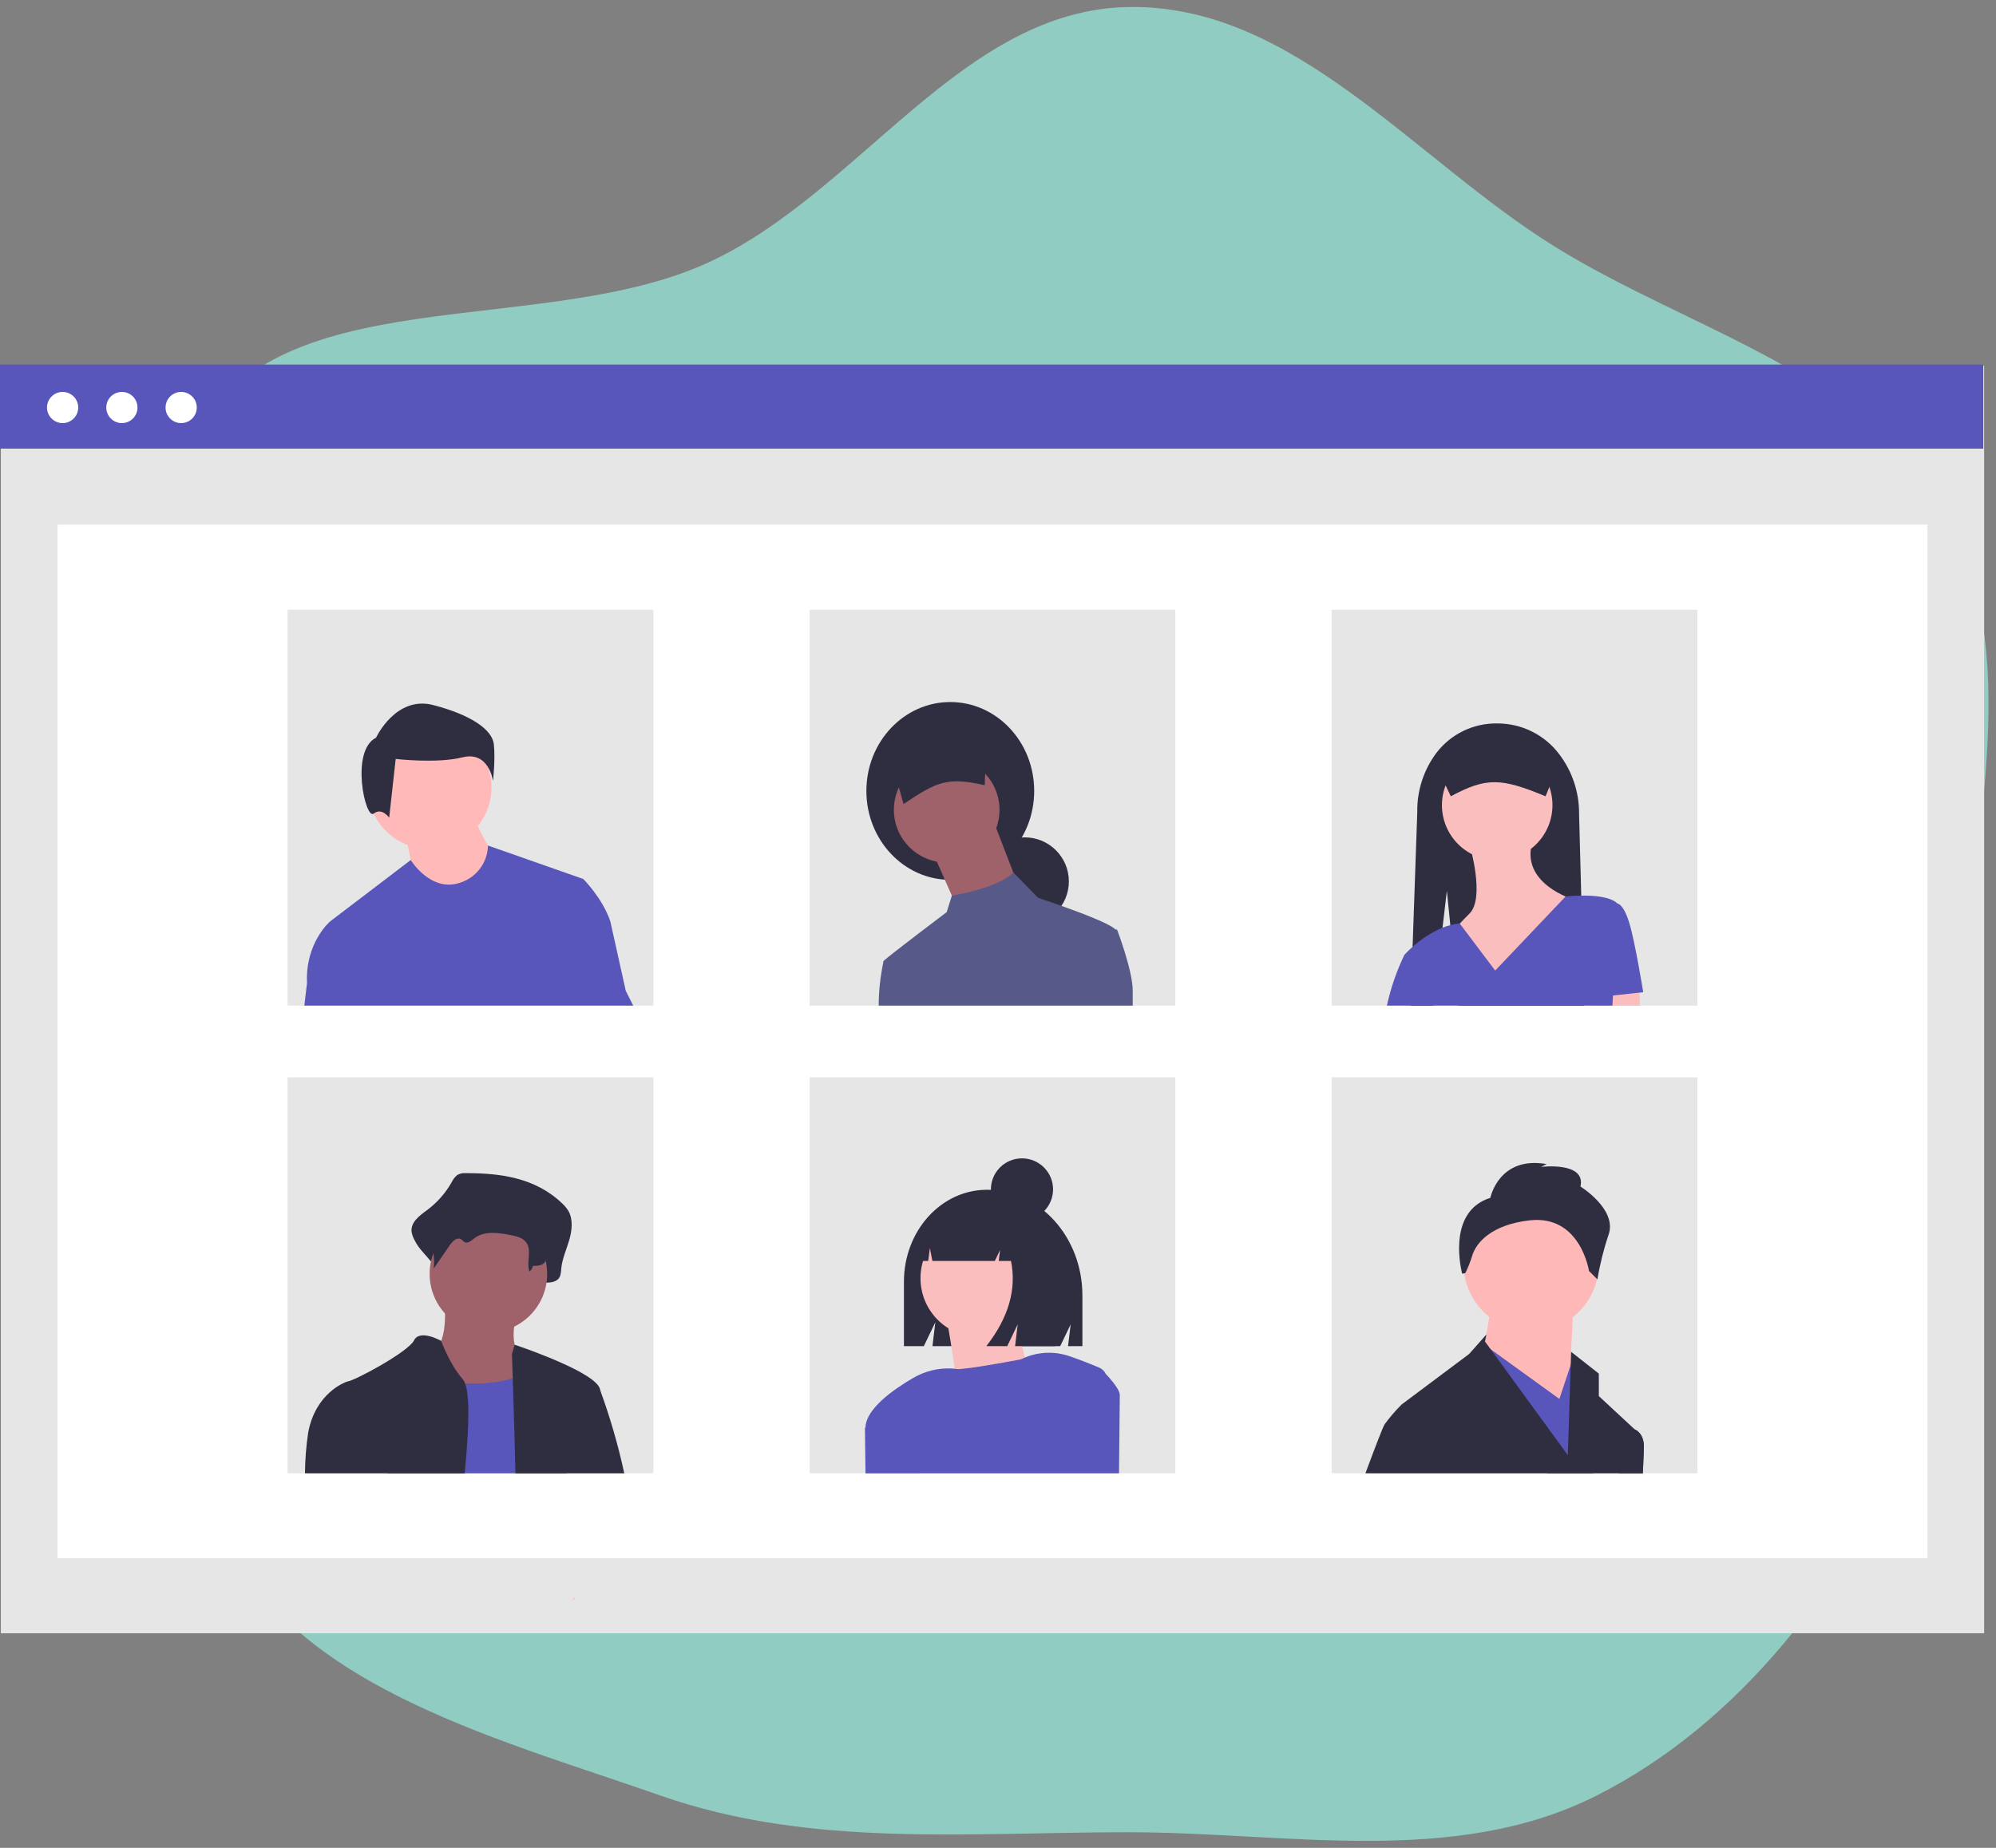 <svg width="135" height="125" viewBox="0 0 135 125" fill="none" xmlns="http://www.w3.org/2000/svg">
<rect x="0" y="0" width="135" height="125" fill="#808080" stroke="none"/>
<path fill-rule="evenodd" clip-rule="evenodd" d="M132.995 66.663C132.608 77.102 133.628 87.743 129.288 97.245C124.74 107.202 117.736 116.549 107.961 121.476C98.347 126.32 87.076 123.946 76.31 123.944C65.547 123.941 54.824 125.024 44.668 121.461C33.254 117.458 18.44 113.757 14.589 102.293C10.54 90.24 26.542 79.374 26.259 66.663C25.965 53.477 7.621 42.156 12.981 30.105C18.105 18.584 36.614 23.042 48.036 17.698C58.205 12.94 65.085 0.673 76.31 0.475C87.533 0.277 95.625 10.777 105.166 16.689C114.395 22.408 126.326 25.256 131.608 34.741C136.88 44.208 133.397 55.835 132.995 66.663Z" fill="#91CCC3"/>
<g clip-path="url(#clip0_41_309)">
<path d="M134.198 24.735H0.057V110.484H134.198V24.735Z" fill="#E6E6E6"/>
<path d="M130.362 35.49H3.893V105.411H130.362V35.49Z" fill="white"/>
<path d="M134.14 24.659H0V30.347H134.14V24.659Z" fill="#5856BA"/>
<path d="M4.235 28.621C4.818 28.621 5.291 28.149 5.291 27.567C5.291 26.985 4.818 26.513 4.235 26.513C3.652 26.513 3.179 26.985 3.179 27.567C3.179 28.149 3.652 28.621 4.235 28.621Z" fill="white"/>
<path d="M8.244 28.621C8.827 28.621 9.299 28.149 9.299 27.567C9.299 26.985 8.827 26.513 8.244 26.513C7.66 26.513 7.188 26.985 7.188 27.567C7.188 28.149 7.66 28.621 8.244 28.621Z" fill="white"/>
<path d="M12.254 28.621C12.837 28.621 13.309 28.149 13.309 27.567C13.309 26.985 12.837 26.513 12.254 26.513C11.67 26.513 11.198 26.985 11.198 27.567C11.198 28.149 11.67 28.621 12.254 28.621Z" fill="white"/>
<path d="M44.19 41.242H19.454V68.027H44.19V41.242Z" fill="#E6E6E6"/>
<path d="M79.495 41.242H54.76V68.027H79.495V41.242Z" fill="#E6E6E6"/>
<path d="M114.801 41.242H90.066V68.027H114.801V41.242Z" fill="#E6E6E6"/>
<path d="M44.19 72.875H19.454V99.661H44.19V72.875Z" fill="#E6E6E6"/>
<path d="M79.495 72.875H54.76V99.661H79.495V72.875Z" fill="#E6E6E6"/>
<path d="M114.801 72.875H90.066V99.661H114.801V72.875Z" fill="#E6E6E6"/>
<path d="M29.061 57.437C31.37 57.437 33.242 55.569 33.242 53.264C33.242 50.959 31.37 49.091 29.061 49.091C26.752 49.091 24.88 50.959 24.88 53.264C24.88 55.569 26.752 57.437 29.061 57.437Z" fill="#FFB9B9"/>
<path d="M27.428 56.459C27.428 56.459 27.951 58.937 27.951 59.197C27.951 59.458 30.433 60.632 30.433 60.632L32.655 60.24L33.439 57.893C33.439 57.893 32.131 55.936 32.131 55.154L27.427 56.459H27.428Z" fill="#FFB9B9"/>
<path d="M25.435 49.902C25.435 49.902 26.762 47.031 29.307 47.695C31.852 48.358 33.289 49.352 33.401 50.345C33.513 51.338 33.345 52.83 33.345 52.83C33.345 52.83 33.069 50.788 31.299 51.228C29.529 51.669 26.763 51.338 26.763 51.338L26.322 55.313C26.322 55.313 25.824 54.595 25.271 55.038C24.717 55.48 23.666 50.786 25.436 49.902H25.435Z" fill="#2F2E41"/>
<path d="M42.324 67.024L41.28 62.328C40.756 60.763 39.45 59.46 39.45 59.46L33.007 57.198H33.005C32.979 58.363 32.207 59.381 31.089 59.722C29.128 60.373 27.778 58.179 27.778 58.179L22.331 62.328C22.331 62.328 20.633 63.764 20.765 66.503L20.584 68.027H42.827L42.324 67.024Z" fill="#5856BA"/>
<path d="M64.273 59.517C67.407 59.517 69.948 56.825 69.948 53.503C69.948 50.182 67.407 47.49 64.273 47.49C61.139 47.49 58.598 50.182 58.598 53.503C58.598 56.825 61.139 59.517 64.273 59.517Z" fill="#2F2E41"/>
<path d="M69.308 62.603C70.956 62.603 72.293 61.269 72.293 59.624C72.293 57.978 70.956 56.644 69.308 56.644C67.659 56.644 66.322 57.978 66.322 59.624C66.322 61.269 67.659 62.603 69.308 62.603Z" fill="#2F2E41"/>
<path d="M67.229 55.633L68.828 59.783L64.777 61.486L64.421 60.681L63.178 57.868L67.229 55.633Z" fill="#9F616A"/>
<path d="M64.03 58.347C66.002 58.347 67.601 56.751 67.601 54.782C67.601 52.813 66.002 51.217 64.03 51.217C62.057 51.217 60.458 52.813 60.458 54.782C60.458 56.751 62.057 58.347 64.03 58.347Z" fill="#9F616A"/>
<path d="M61.11 54.39C63.355 52.895 64.027 52.538 66.6 53.115L66.754 49.368L60.103 50.761L61.11 54.392V54.39Z" fill="#2F2E41"/>
<path d="M75.546 62.869L75.448 62.88C75.448 62.88 75.442 62.874 75.439 62.871C75.048 62.48 73.183 61.771 71.792 61.279H71.79C70.907 60.966 70.216 60.741 70.216 60.741L68.534 59.016C68.111 59.491 67.216 59.858 66.365 60.117C65.713 60.314 65.051 60.471 64.381 60.589H64.379L64.031 61.699C64.031 61.699 60.085 64.68 59.767 64.998H59.765V65.001C59.74 65.037 59.729 65.082 59.736 65.126V65.134C59.537 66.086 59.434 67.055 59.43 68.027H76.613V67.021C76.613 65.637 75.546 62.869 75.546 62.869Z" fill="#575A89"/>
<path d="M107.144 68.027H98.647L98.18 63.42L98.152 63.139L98.094 62.584L97.859 60.261L97.565 62.756L96.945 68.027H95.401L95.459 66.386L95.516 64.723L95.541 64.052L95.858 54.933C95.833 53.487 96.291 52.076 97.16 50.919C98.137 49.648 99.659 48.914 101.263 48.937C102.901 48.932 104.446 49.691 105.438 50.991C106.336 52.159 106.815 53.593 106.802 55.065L106.948 60.586L107.144 68.027Z" fill="#2F2E41"/>
<path d="M101.263 58.196C103.328 58.196 105.001 56.526 105.001 54.465C105.001 52.405 103.328 50.735 101.263 50.735C99.199 50.735 97.526 52.405 97.526 54.465C97.526 56.526 99.199 58.196 101.263 58.196Z" fill="#FBBEBE"/>
<path d="M99.395 57.131C99.395 57.131 100.462 60.728 99.395 61.794C98.327 62.859 98.06 63.259 98.06 63.259L101.129 67.389L106.467 60.861C106.467 60.861 102.73 59.796 103.664 56.865L99.393 57.132L99.395 57.131Z" fill="#FBBEBE"/>
<path d="M110.922 68.027H107.769L107.719 67.488L107.669 66.99L109.123 66.808L110.871 66.59L110.891 67.148L110.922 68.027Z" fill="#FBBEBE"/>
<path d="M111.139 67.121C111.139 67.121 110.605 63.79 110.205 62.458C109.804 61.125 109.403 61.125 109.403 61.125C108.932 60.655 107.799 60.571 106.947 60.584C106.349 60.591 105.889 60.643 105.889 60.643L101.129 65.655L98.731 62.474C98.516 62.489 98.301 62.526 98.092 62.582C97.912 62.628 97.736 62.685 97.564 62.754C96.821 63.071 96.137 63.51 95.539 64.051H95.537C95.192 64.361 94.989 64.588 94.989 64.588C94.46 65.683 94.063 66.837 93.803 68.025H109.058L109.093 67.34L111.139 67.121Z" fill="#5856BA"/>
<path d="M98.127 53.866C100.541 52.568 101.533 52.622 104.533 53.866L105.334 51.918C105.334 51.155 104.713 50.537 103.948 50.535H98.579C97.813 50.535 97.194 51.155 97.192 51.918L98.127 53.866Z" fill="#2F2E41"/>
<path d="M31.494 79.358C31.296 79.341 31.097 79.386 30.923 79.486C30.759 79.625 30.627 79.799 30.537 79.994C30.12 80.726 29.553 81.364 28.875 81.867C28.381 82.228 27.753 82.679 27.839 83.344C27.883 83.564 27.965 83.775 28.08 83.967C28.535 84.885 29.778 85.593 29.657 86.64C30.11 85.885 29.504 85.511 29.957 84.755C30.172 84.395 30.547 83.988 30.872 84.214C30.98 84.29 31.053 84.426 31.166 84.493C31.437 84.652 31.724 84.349 31.964 84.134C32.79 83.393 33.964 83.588 34.992 83.818C35.476 83.926 36.01 84.07 36.297 84.532C36.675 85.14 35.94 85.798 35.754 86.486C35.701 86.686 35.823 86.891 36.023 86.943C36.066 86.955 36.112 86.958 36.156 86.953C36.465 86.922 36.83 86.897 36.848 86.763C37.235 86.776 37.711 86.734 37.877 86.33C37.928 86.171 37.954 86.004 37.958 85.837C38.019 85.16 38.307 84.542 38.498 83.896C38.688 83.251 38.772 82.497 38.45 81.925C38.335 81.734 38.193 81.562 38.028 81.413C36.201 79.648 33.798 79.356 31.498 79.359L31.494 79.358Z" fill="#2F2E41"/>
<path d="M30.053 87.963C30.053 87.963 30.45 91.269 28.993 91.533C27.537 91.797 30.319 96.293 30.319 96.293L36.943 97.086L35.353 91.797C35.353 91.797 34.294 91.4 34.956 88.755C35.618 86.109 30.054 87.961 30.054 87.961L30.053 87.963Z" fill="#9F616A"/>
<path d="M33.033 90.144C35.228 90.144 37.007 88.369 37.007 86.178C37.007 83.987 35.228 82.211 33.033 82.211C30.838 82.211 29.059 83.987 29.059 86.178C29.059 88.369 30.838 90.144 33.033 90.144Z" fill="#9F616A"/>
<path d="M26.194 99.661C26.896 96.902 27.867 93.187 27.867 93.187C27.867 93.187 28.245 93.264 28.839 93.35C29.708 93.48 30.583 93.559 31.46 93.588C32.583 93.619 33.765 93.546 34.68 93.229C35.025 93.119 35.347 92.947 35.631 92.723C35.751 92.626 35.858 92.516 35.95 92.393C37.539 90.277 38.201 98.343 38.201 98.343L38.324 99.661H26.194Z" fill="#5856BA"/>
<path d="M38.892 108.184C38.84 108.184 38.787 108.186 38.734 108.189L38.81 108.048C38.836 108.092 38.863 108.138 38.892 108.184Z" fill="#FFB8B8"/>
<path d="M31.688 80.395C31.527 80.384 31.368 80.415 31.223 80.486C31.094 80.581 30.985 80.704 30.91 80.844C30.557 81.376 30.095 81.826 29.558 82.169C29.156 82.424 28.645 82.743 28.714 83.213C28.752 83.37 28.818 83.519 28.91 83.654C29.282 84.309 29.43 85.067 29.332 85.814L30.437 84.211C30.613 83.957 30.916 83.67 31.182 83.829C31.271 83.883 31.328 83.978 31.422 84.026C31.642 84.137 31.877 83.924 32.072 83.772C32.744 83.249 33.701 83.385 34.537 83.549C34.933 83.626 35.366 83.728 35.6 84.054C35.987 84.598 35.583 85.383 35.808 86.011C35.936 85.921 36.023 85.785 36.048 85.63C36.363 85.64 36.751 85.609 36.885 85.324C36.926 85.213 36.948 85.095 36.951 84.975C37 84.496 37.235 84.059 37.391 83.603C37.547 83.147 37.614 82.613 37.352 82.21C37.257 82.072 37.14 81.951 37.009 81.848C35.521 80.6 33.565 80.394 31.691 80.395H31.688Z" fill="#2F2E41"/>
<path d="M31.312 93.318C30.406 92.283 29.867 90.775 29.842 90.708C29.842 90.708 28.397 89.88 28 90.674C27.602 91.467 23.893 93.45 23.495 93.45C23.492 93.45 23.489 93.454 23.486 93.454C23.328 93.506 21.354 94.222 20.847 96.889C20.709 97.807 20.635 98.733 20.627 99.661H31.43C31.542 98.492 31.626 97.399 31.659 96.455C31.706 95.139 31.66 94.116 31.46 93.588C31.427 93.49 31.378 93.398 31.312 93.318Z" fill="#2F2E41"/>
<path d="M40.602 94.062C40.595 94.031 40.59 94.004 40.585 93.98C40.567 93.909 40.538 93.842 40.496 93.783C40.496 93.783 40.496 93.78 40.495 93.778C39.73 92.595 34.808 90.966 34.808 90.966L34.624 91.6C34.624 91.6 34.647 92.226 34.68 93.229C34.713 94.168 34.752 95.437 34.79 96.83C34.816 97.74 34.839 98.704 34.861 99.661H42.222C41.81 97.76 41.268 95.889 40.602 94.062Z" fill="#2F2E41"/>
<path d="M109.479 99.661L110.042 96.914L110.566 96.692H110.569C110.617 96.712 111.187 96.953 111.187 97.866C111.187 98.05 111.159 98.71 111.113 99.661H109.479Z" fill="#575A89"/>
<path d="M103.562 90.066C106.089 90.066 108.137 88.021 108.137 85.499C108.137 82.977 106.089 80.933 103.562 80.933C101.036 80.933 98.987 82.977 98.987 85.499C98.987 88.021 101.036 90.066 103.562 90.066Z" fill="#FFB8B8"/>
<path d="M106.421 88.163L106.04 95.963L100.132 92.539L100.894 88.163H106.421Z" fill="#FFB8B8"/>
<path d="M108.137 96.343L107.75 99.661H104.648L101.281 93.205L100.331 91.387L99.877 91.09L100.403 90.971L100.82 91.27L105.469 94.632L106.213 92.398L106.232 92.341L106.421 91.779L108.137 96.343Z" fill="#5856BA"/>
<path d="M100.799 81.03C100.799 81.03 101.37 78.176 104.61 78.746L104.229 78.936C104.229 78.936 107.278 78.556 106.897 80.267C106.897 80.267 109.375 81.79 108.804 83.501C108.467 84.493 108.213 85.511 108.042 86.545L107.471 85.975C107.471 85.975 106.899 82.17 103.469 82.551C100.895 82.836 99.848 84.049 99.58 84.922C99.457 85.334 99.299 85.734 99.109 86.117L98.895 86.165C98.895 86.165 97.752 81.98 100.802 81.028L100.799 81.03Z" fill="#2F2E41"/>
<path d="M110.569 96.694H110.566L108.137 94.44V92.919L106.262 91.444L106.234 92.341L106.04 98.436L102.922 94.155L100.82 91.27L100.442 90.754L100.534 90.271L99.37 91.587L95.156 94.742L94.795 95.012C94.381 95.427 93.999 95.871 93.652 96.343C93.539 96.512 93.023 97.856 92.352 99.661H111.113C111.159 98.71 111.187 98.05 111.187 97.866C111.187 96.953 110.617 96.712 110.569 96.694Z" fill="#2F2E41"/>
<path d="M66.751 80.484C63.65 80.484 61.138 83.267 61.138 86.701V91.062H62.483L63.261 89.446L63.067 91.062H71.707L72.414 89.594L72.237 91.062H73.209V87.637C73.209 83.685 70.317 80.482 66.751 80.482V80.484Z" fill="#2F2E41"/>
<path d="M62.222 99.661H58.571L58.537 96.689C58.535 96.658 58.535 96.629 58.535 96.597L59.266 95.776L59.279 95.761L62.069 97.525L62.222 99.661Z" fill="#D0CDE1"/>
<path d="M66.253 90.454C68.46 90.454 70.249 88.669 70.249 86.466C70.249 84.264 68.46 82.479 66.253 82.479C64.047 82.479 62.258 84.264 62.258 86.466C62.258 88.669 64.047 90.454 66.253 90.454Z" fill="#FBBEBE"/>
<path d="M63.962 88.859C63.962 88.859 65.135 94.921 64.601 95.56C64.067 96.199 70.249 94.39 70.249 94.39C70.249 94.39 68.224 90.243 69.29 87.902L63.962 88.859Z" fill="#FBBEBE"/>
<path d="M74.804 92.959H74.802C74.709 92.76 74.546 92.601 74.344 92.513C73.561 92.183 72.886 91.931 72.331 91.739C71.349 91.403 70.278 91.436 69.319 91.833C69.225 91.87 69.133 91.911 69.043 91.957C69.043 91.957 65.137 92.7 64.672 92.606C64.637 92.6 64.601 92.595 64.567 92.591C64.496 92.582 64.425 92.575 64.355 92.573C63.445 92.531 62.544 92.755 61.76 93.216C60.478 93.959 58.576 95.275 58.537 96.556L58.501 96.597L58.537 99.661H75.684C75.718 96.725 75.738 94.519 75.738 94.37C75.738 93.906 74.804 92.959 74.804 92.959Z" fill="#5856BA"/>
<path d="M68.345 82.197C67.799 81.462 66.94 81.026 66.023 81.013H65.913C63.788 81.013 62.066 82.933 62.066 85.299H62.779L62.893 84.426L63.063 85.299H67.284L67.638 84.56L67.549 85.299H68.38C68.767 87.22 68.211 89.141 66.71 91.062H68.125L68.833 89.584L68.656 91.062H71.352L71.882 87.663C71.882 85.118 70.401 82.959 68.345 82.195V82.197Z" fill="#2F2E41"/>
<path d="M69.122 82.554C70.283 82.554 71.224 81.615 71.224 80.456C71.224 79.297 70.283 78.358 69.122 78.358C67.961 78.358 67.02 79.297 67.02 80.456C67.02 81.615 67.961 82.554 69.122 82.554Z" fill="#2F2E41"/>
</g>
<defs>
<clipPath id="clip0_41_309">
<rect width="134.198" height="85.824" fill="white" transform="translate(0 24.659)"/>
</clipPath>
</defs>
</svg>
